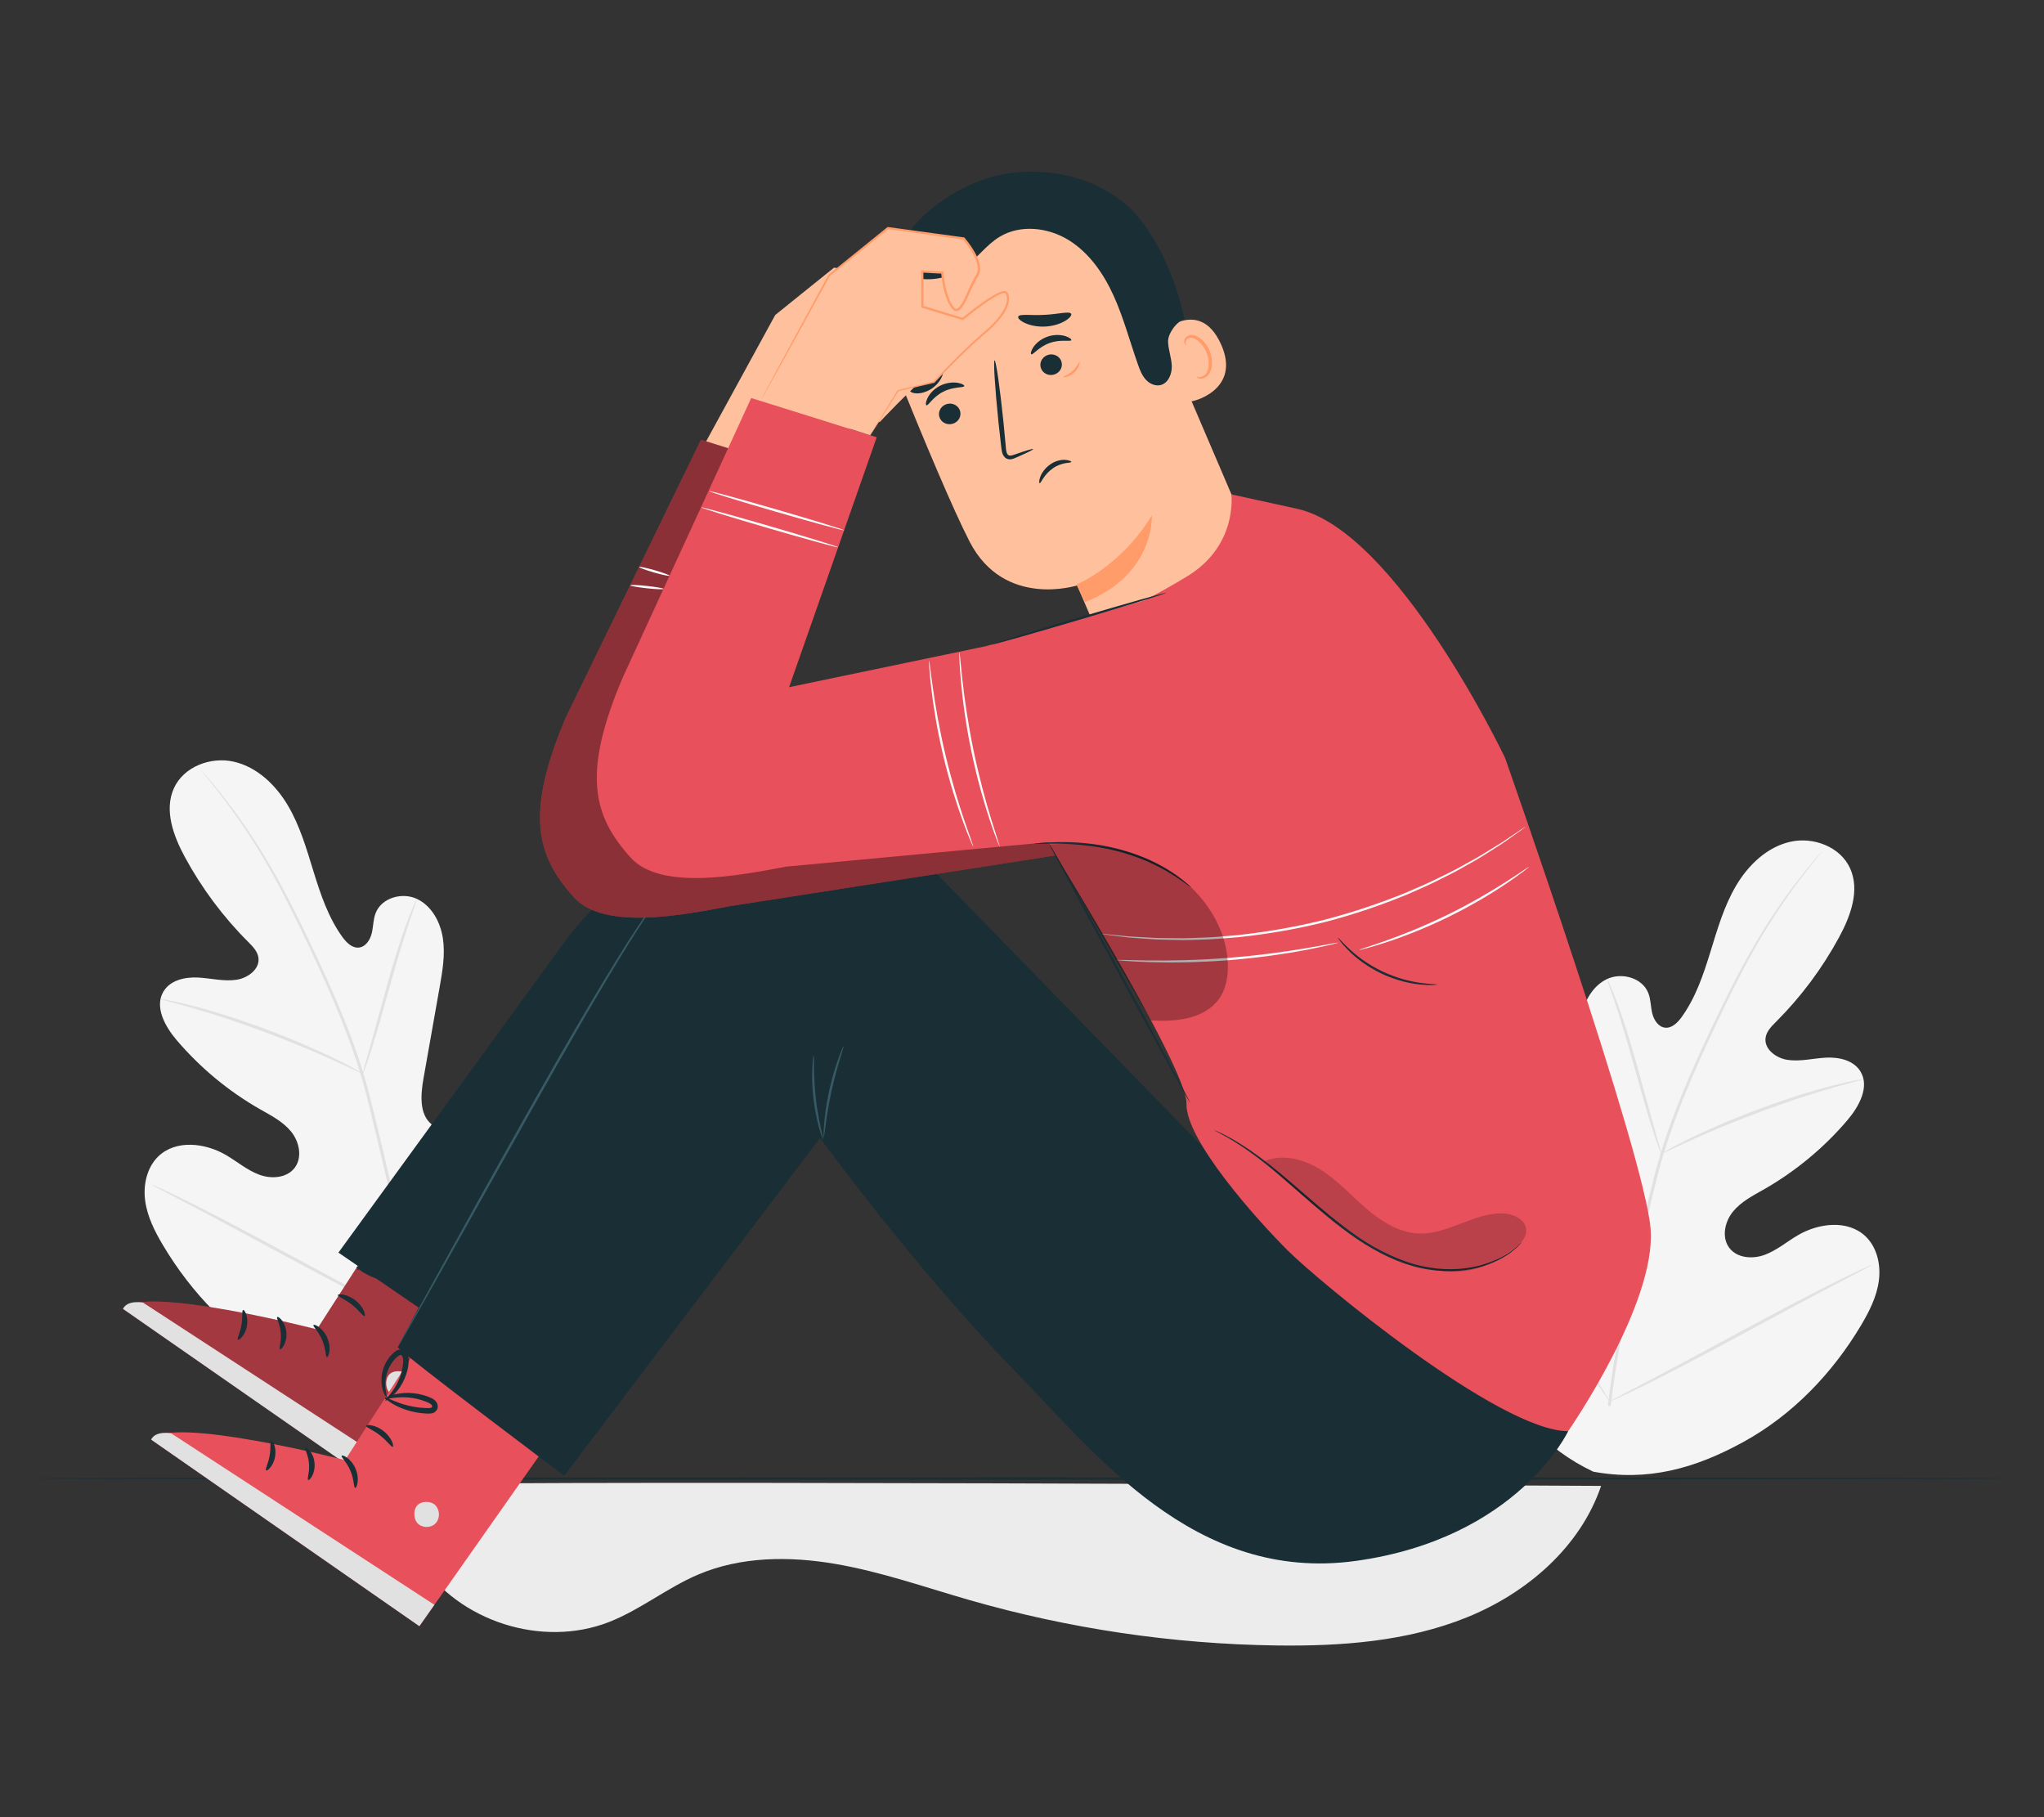 <?xml version="1.0" encoding="UTF-8"?>
<svg id="Layer_2" data-name="Layer 2" xmlns="http://www.w3.org/2000/svg" viewBox="0 0 540 480">
  <rect x="0" y="0" width="540" height="480" fill="#333333" stroke="none"/>
  <defs>
    <style>
      .cls-1 {
        opacity: .4;
      }

      .cls-1, .cls-2, .cls-3, .cls-4, .cls-5, .cls-6, .cls-7, .cls-8, .cls-9, .cls-10, .cls-11, .cls-12, .cls-13 {
        stroke-width: 0px;
      }

      .cls-2 {
        fill: #375a64;
      }

      .cls-3 {
        fill: #e1e1e1;
      }

      .cls-4 {
        fill: #ececec;
      }

      .cls-14 {
        opacity: .2;
      }

      .cls-6, .cls-15 {
        opacity: .3;
      }

      .cls-7 {
        fill: #f5f5f5;
      }

      .cls-8 {
        fill: none;
      }

      .cls-9 {
        fill: #1a2e35;
      }

      .cls-10 {
        fill: #ff9c6a;
      }

      .cls-11 {
        fill: #fafafa;
      }

      .cls-12 {
        fill: #e8505b;
      }

      .cls-13 {
        fill: #ffc19d;
      }
    </style>
  </defs>
  <g id="Layer_2-2" data-name="Layer 2">
    <g>
      <g>
        <path class="cls-4" d="M110.86,412.45c10.36,15.84,32.35,22.89,49.98,16.02,8.32-3.24,15.41-9.08,23.64-12.57,11.28-4.79,24.07-4.87,36.15-2.81,12.08,2.06,23.69,6.16,35.47,9.55,26.34,7.57,53.69,11.62,81.09,12,17.07.23,34.5-1.02,50.33-7.42,15.83-6.39,29.99-18.56,35.47-34.73,0,0-321.65-1.8-323.45,0s-3.83,3.83-3.83,3.83l15.15,16.13Z"/>
        <g>
          <path class="cls-7" d="M113.86,367.54c24.83-11.72,34.76-39.64,38.29-65.65.59-4.34,1.84-8.81.43-12.95-1.41-4.14-5.76-7.54-9.93-6.38-3.46.96-5.5,4.45-7.81,7.23-3.08,3.7-7.22,6.49-11.77,7.95-2.99.96-6.54,1.25-9-.71-3.37-2.69-2.94-7.91-2.18-12.2,1.41-7.99,2.83-15.99,4.24-23.98.76-4.29,1.52-8.67.88-12.97-.64-4.3-2.95-8.59-6.84-10.43-3.89-1.84-9.34-.34-10.92,3.71-.66,1.69-.61,3.56-1.03,5.33-.42,1.76-1.59,3.59-3.37,3.8-1.8.21-3.31-1.3-4.38-2.77-3.69-5.09-5.75-11.19-7.61-17.22-1.86-6.03-3.62-12.18-6.84-17.6-3.22-5.41-8.14-10.11-14.23-11.5-6.09-1.4-13.29,1.28-15.87,7.06-2.59,5.79-.1,12.53,2.9,18.09,4.46,8.24,10.11,15.82,16.72,22.42,1.19,1.19,2.48,2.48,2.73,4.16.45,3.02-2.75,5.4-5.74,5.86-3.38.52-6.8-.4-10.21-.58-3.42-.18-7.29.68-9.1,3.63-2.51,4.09.38,9.31,3.48,12.94,6.2,7.27,13.65,13.44,21.91,18.17,2.96,1.69,6.11,3.27,8.28,5.93,2.17,2.65,3.05,6.77,1,9.54-2.06,2.77-6.17,3.06-9.37,1.88-3.2-1.18-5.86-3.48-8.81-5.2-5.52-3.23-13.21-4.12-17.86.33-3.05,2.93-4.07,7.56-3.49,11.77.57,4.21,2.54,8.09,4.7,11.72,7.57,12.71,18.15,23.7,31.03,30.78,12.88,7.08,25.34,10.52,39.79,7.86"/>
          <path class="cls-3" d="M109.95,350.19c-1.58-13.7-4.56-28.57-8.22-44.02-.93-3.86-1.84-7.67-2.75-11.43-.91-3.75-1.81-7.47-2.92-11.05-2.18-7.18-4.83-13.91-7.54-20.22-2.71-6.32-5.51-12.21-8.17-17.7-2.67-5.49-5.26-10.56-7.82-15.08-5.08-9.06-10.04-15.87-13.63-20.41-1.79-2.28-3.24-3.99-4.24-5.15-.48-.55-.86-.98-1.14-1.3-.26-.29-.4-.43-.41-.42-.01,0,.11.17.35.48.27.34.63.78,1.08,1.35.96,1.19,2.36,2.93,4.12,5.24,3.51,4.59,8.38,11.42,13.38,20.49,2.52,4.52,5.07,9.6,7.71,15.09,2.63,5.5,5.41,11.4,8.09,17.7,2.69,6.3,5.31,13.02,7.47,20.15,1.1,3.56,1.99,7.25,2.9,11.01.9,3.76,1.82,7.57,2.74,11.42,3.65,15.44,6.64,30.27,8.26,43.92"/>
          <path class="cls-3" d="M95.84,283.62c.05.02.31-.61.73-1.76.43-1.15.99-2.83,1.66-4.92,1.34-4.17,2.98-10,4.77-16.42,1.79-6.43,3.52-12.22,4.91-16.35.69-2.07,1.27-3.74,1.68-4.89.41-1.15.61-1.8.56-1.82-.05-.02-.35.59-.85,1.71-.5,1.12-1.16,2.76-1.92,4.82-1.54,4.11-3.36,9.89-5.15,16.33-1.75,6.35-3.34,12.09-4.55,16.48-.56,1.98-1.03,3.65-1.41,4.98-.33,1.18-.49,1.84-.43,1.86Z"/>
          <path class="cls-3" d="M42.4,263.9c-.01.05.76.28,2.16.64,1.39.37,3.42.89,5.89,1.61,4.96,1.41,11.75,3.59,19.13,6.33,7.38,2.75,13.95,5.52,18.65,7.67,2.36,1.06,4.24,1.96,5.55,2.58,1.3.62,2.04.94,2.06.9.03-.05-.66-.47-1.92-1.18-1.27-.7-3.12-1.69-5.45-2.82-4.65-2.28-11.21-5.15-18.61-7.91-7.41-2.74-14.25-4.85-19.26-6.12-2.5-.65-4.55-1.09-5.97-1.37-1.42-.27-2.21-.39-2.23-.33Z"/>
          <path class="cls-3" d="M109.44,349.05s.19-.19.49-.61c.35-.5.77-1.1,1.28-1.84,1.11-1.6,2.65-3.96,4.52-6.89,3.74-5.87,8.65-14.14,13.95-23.34,5.3-9.2,10.13-17.51,13.74-23.45,1.77-2.89,3.22-5.26,4.3-7.02.46-.77.85-1.4,1.16-1.92.26-.44.38-.68.36-.7-.02-.01-.19.2-.49.61-.35.5-.77,1.1-1.28,1.83-1.11,1.6-2.65,3.96-4.52,6.89-3.74,5.87-8.65,14.14-13.95,23.35-5.3,9.2-10.13,17.51-13.74,23.45-1.77,2.88-3.22,5.26-4.3,7.02-.46.77-.85,1.4-1.16,1.92-.26.44-.38.68-.36.7Z"/>
          <path class="cls-3" d="M40.11,312.92s.22.17.68.42c.54.29,1.2.65,2.01,1.08,1.86.97,4.37,2.29,7.42,3.88,6.27,3.28,14.87,7.91,24.37,13.04,9.5,5.13,18.16,9.69,24.49,12.84,3.17,1.58,5.74,2.83,7.54,3.65.83.38,1.52.69,2.08.94.48.21.74.3.75.28.01-.03-.22-.17-.68-.43-.54-.29-1.2-.64-2.01-1.08-1.86-.97-4.37-2.29-7.42-3.88-6.27-3.28-14.87-7.91-24.37-13.04-9.5-5.13-18.15-9.69-24.49-12.84-3.17-1.58-5.74-2.83-7.54-3.65-.83-.38-1.52-.69-2.08-.94-.48-.21-.73-.3-.75-.28Z"/>
        </g>
        <g>
          <path class="cls-7" d="M420.86,388.7c-24.83-11.72-34.76-39.64-38.29-65.65-.59-4.34-1.84-8.81-.43-12.95,1.41-4.14,5.76-7.54,9.93-6.38,3.46.96,5.5,4.45,7.81,7.23,3.08,3.7,7.22,6.49,11.77,7.95,2.99.96,6.54,1.25,9-.71,3.37-2.69,2.94-7.91,2.18-12.2-1.41-7.99-2.83-15.99-4.24-23.98-.76-4.29-1.52-8.67-.88-12.97.64-4.3,2.95-8.59,6.84-10.43,3.89-1.84,9.34-.34,10.92,3.71.66,1.69.61,3.56,1.03,5.33.42,1.76,1.59,3.59,3.37,3.8,1.8.21,3.31-1.3,4.38-2.77,3.69-5.09,5.75-11.19,7.61-17.22,1.86-6.03,3.62-12.18,6.84-17.6,3.22-5.41,8.14-10.11,14.23-11.5,6.09-1.4,13.29,1.28,15.87,7.06,2.59,5.79.1,12.53-2.9,18.09-4.46,8.24-10.11,15.82-16.72,22.42-1.19,1.19-2.48,2.48-2.73,4.16-.45,3.02,2.75,5.4,5.74,5.86,3.38.52,6.8-.4,10.21-.58,3.42-.18,7.29.68,9.1,3.63,2.51,4.09-.38,9.31-3.48,12.94-6.2,7.27-13.65,13.44-21.91,18.17-2.96,1.69-6.11,3.27-8.28,5.93-2.17,2.65-3.05,6.77-1,9.54,2.06,2.77,6.17,3.06,9.37,1.88,3.2-1.18,5.86-3.48,8.81-5.2,5.52-3.23,13.21-4.12,17.86.33,3.05,2.93,4.07,7.56,3.49,11.77-.57,4.21-2.54,8.09-4.7,11.72-7.57,12.71-18.15,23.7-31.03,30.78-12.88,7.08-25.34,10.52-39.79,7.86"/>
          <path class="cls-3" d="M424.78,371.35c1.58-13.7,4.56-28.57,8.22-44.02.93-3.86,1.84-7.67,2.75-11.43.91-3.75,1.81-7.47,2.92-11.05,2.18-7.18,4.83-13.91,7.54-20.22,2.71-6.32,5.51-12.21,8.17-17.7,2.67-5.49,5.26-10.56,7.82-15.08,5.08-9.06,10.04-15.87,13.63-20.41,1.79-2.28,3.24-3.99,4.24-5.15.48-.55.86-.98,1.14-1.3.26-.29.4-.43.41-.42.01,0-.11.17-.35.48-.27.34-.63.78-1.08,1.35-.96,1.19-2.36,2.93-4.12,5.24-3.51,4.59-8.38,11.42-13.38,20.49-2.52,4.52-5.07,9.6-7.71,15.09-2.63,5.5-5.41,11.4-8.09,17.7-2.69,6.3-5.31,13.02-7.47,20.15-1.1,3.56-1.99,7.25-2.9,11.01-.9,3.76-1.82,7.57-2.74,11.42-3.65,15.44-6.64,30.27-8.26,43.92"/>
          <path class="cls-3" d="M438.88,304.78c-.05.02-.31-.61-.73-1.76-.43-1.15-.99-2.83-1.66-4.92-1.34-4.17-2.98-10-4.77-16.42-1.79-6.43-3.52-12.22-4.91-16.35-.69-2.07-1.27-3.74-1.68-4.89-.41-1.15-.61-1.8-.56-1.82.05-.02.35.59.85,1.71.5,1.12,1.16,2.76,1.92,4.82,1.54,4.11,3.36,9.89,5.15,16.33,1.75,6.35,3.34,12.09,4.55,16.48.56,1.98,1.03,3.65,1.41,4.98.33,1.18.49,1.84.43,1.86Z"/>
          <path class="cls-3" d="M492.33,285.06c.01.05-.76.28-2.16.64-1.39.37-3.42.89-5.89,1.61-4.96,1.41-11.75,3.59-19.13,6.33-7.38,2.75-13.95,5.52-18.65,7.67-2.36,1.06-4.24,1.96-5.55,2.58-1.3.62-2.04.94-2.06.9-.03-.05.66-.47,1.92-1.18,1.27-.7,3.12-1.69,5.45-2.82,4.65-2.28,11.21-5.15,18.61-7.91,7.41-2.74,14.25-4.85,19.26-6.12,2.5-.65,4.55-1.09,5.97-1.37,1.42-.27,2.21-.39,2.23-.33Z"/>
          <path class="cls-3" d="M425.28,370.22s-.19-.19-.49-.61c-.35-.5-.77-1.1-1.28-1.84-1.11-1.6-2.65-3.96-4.52-6.89-3.74-5.87-8.65-14.14-13.95-23.34-5.3-9.2-10.13-17.51-13.74-23.45-1.77-2.89-3.22-5.26-4.3-7.02-.46-.77-.85-1.4-1.16-1.92-.26-.44-.38-.68-.36-.7.02-.01.19.2.49.61.35.5.77,1.1,1.28,1.83,1.11,1.6,2.65,3.96,4.52,6.89,3.74,5.87,8.65,14.14,13.95,23.35,5.3,9.2,10.13,17.51,13.74,23.45,1.77,2.88,3.22,5.26,4.3,7.02.46.77.85,1.4,1.16,1.92.26.44.38.68.36.7Z"/>
          <path class="cls-3" d="M494.61,334.08s-.22.17-.68.42c-.54.29-1.2.65-2.01,1.08-1.86.97-4.37,2.29-7.42,3.88-6.27,3.28-14.87,7.91-24.37,13.04-9.5,5.13-18.16,9.69-24.49,12.84-3.17,1.58-5.74,2.83-7.54,3.65-.83.38-1.52.69-2.08.94-.48.21-.74.3-.75.28-.01-.03.22-.17.68-.43.54-.29,1.2-.64,2.01-1.08,1.86-.97,4.37-2.29,7.42-3.88,6.27-3.28,14.87-7.91,24.37-13.04,9.5-5.13,18.15-9.69,24.49-12.84,3.17-1.58,5.74-2.83,7.54-3.65.83-.38,1.52-.69,2.08-.94.48-.21.73-.3.75-.28Z"/>
        </g>
        <path class="cls-9" d="M531,390.54c0,.17-116.86.31-260.99.31s-261.01-.14-261.01-.31,116.84-.31,261.01-.31,260.99.14,260.99.31Z"/>
        <g>
          <g>
            <g>
              <path class="cls-12" d="M107.79,313.74l-24.07,37.41s-46.11-11.9-51.23-5.42l70.86,49.28,39.9-56.75-35.46-24.51Z"/>
              <path class="cls-6" d="M107.79,313.74l-24.07,37.41s-46.11-11.9-51.23-5.42l70.86,49.28,39.9-56.75-35.46-24.51Z"/>
              <path class="cls-3" d="M107.77,363.32c1.11,1.33.99,3.53-.3,4.69-1.28,1.16-3.52,1.06-4.66-.25-1.13-1.31-1.07-3.96.34-4.97,1.4-1.01,4.03-.74,4.81.8"/>
              <path class="cls-3" d="M103.35,395.01l3.97-5.64-69.53-45.29s-4.11-.82-5.3,1.65l70.86,49.28Z"/>
              <path class="cls-9" d="M82.82,350c-.23.35,1.39,1.71,2.32,4.01.99,2.27.82,4.38,1.24,4.47.37.15,1.29-2.27.11-5.03-1.15-2.77-3.53-3.81-3.67-3.44Z"/>
              <path class="cls-9" d="M73.25,347.9c-.31.28.78,1.91.93,4.19.22,2.28-.58,4.06-.22,4.29.29.28,1.94-1.58,1.69-4.41-.22-2.83-2.16-4.39-2.4-4.07Z"/>
              <path class="cls-9" d="M62.85,353.86c.26.29,1.95-1.1,2.38-3.61.45-2.51-.66-4.39-1.01-4.21-.39.15-.05,1.9-.43,3.95-.34,2.07-1.25,3.59-.93,3.87Z"/>
              <path class="cls-9" d="M89.26,342.08c-.07.42,1.85,1.04,3.71,2.54,1.89,1.46,2.96,3.17,3.35,3,.37-.11-.22-2.43-2.44-4.15-2.21-1.74-4.6-1.77-4.61-1.38Z"/>
            </g>
            <path class="cls-9" d="M94.25,334.62c-.1.14,1.12,1.31,3.56,2.45,1.22.57,2.75,1.1,4.51,1.44.88.17,1.81.29,2.79.34.47.02,1.01.07,1.65-.09.63-.09,1.49-.86,1.44-1.73.02-.8-.46-1.48-.97-1.85-.51-.38-1.01-.57-1.46-.74-.92-.36-1.84-.61-2.73-.78-1.78-.33-3.42-.31-4.77-.13-2.7.38-4.16,1.28-4.09,1.43.08.22,1.63-.3,4.18-.4,1.27-.05,2.78.05,4.41.42.81.19,1.64.45,2.47.79.89.33,1.53.76,1.49,1.23-.02.18-.04.23-.35.34-.3.09-.75.08-1.21.06-.91-.03-1.79-.11-2.62-.23-1.66-.25-3.14-.65-4.35-1.07-2.42-.85-3.83-1.68-3.95-1.49Z"/>
            <path class="cls-9" d="M94.36,335.43c.09.14,1.63-.62,3.32-2.78.83-1.07,1.65-2.5,2.22-4.22.28-.86.49-1.8.59-2.78.07-.99.22-2.28-1.02-3.37-.68-.51-1.65-.37-2.17-.04-.57.32-.9.7-1.27,1.05-.71.74-1.25,1.56-1.66,2.39-.83,1.66-1.08,3.35-1.03,4.72.11,2.8,1.26,4.22,1.38,4.12.24-.09-.51-1.6-.34-4.1.08-1.23.42-2.7,1.2-4.12.39-.7.88-1.39,1.49-2.01.63-.68,1.34-1.09,1.57-.81.36.24.56,1.22.43,2.03-.08.89-.24,1.74-.46,2.53-.45,1.59-1.11,2.95-1.78,4.02-1.35,2.15-2.62,3.19-2.47,3.37Z"/>
          </g>
          <g>
            <g>
              <path class="cls-12" d="M115.24,348.28l-24.07,37.41s-46.11-11.9-51.23-5.42l70.86,49.28,39.9-56.75-35.46-24.51Z"/>
              <path class="cls-3" d="M115.21,397.85c1.11,1.33.99,3.53-.3,4.69-1.28,1.16-3.52,1.06-4.66-.25-1.13-1.31-1.07-3.96.34-4.97,1.4-1.01,4.03-.74,4.81.8"/>
              <path class="cls-3" d="M110.79,429.54l3.97-5.64-69.53-45.29s-4.11-.82-5.3,1.65l70.86,49.28Z"/>
              <path class="cls-9" d="M90.27,384.53c-.23.35,1.39,1.71,2.32,4.01.99,2.27.82,4.38,1.24,4.47.37.15,1.29-2.27.11-5.03-1.15-2.77-3.53-3.81-3.67-3.44Z"/>
              <path class="cls-9" d="M80.7,382.43c-.31.28.78,1.91.93,4.19.22,2.28-.58,4.06-.22,4.29.29.28,1.94-1.58,1.69-4.41-.22-2.83-2.16-4.39-2.4-4.07Z"/>
              <path class="cls-9" d="M70.29,388.39c.26.29,1.95-1.1,2.38-3.61.45-2.51-.66-4.39-1.01-4.21-.39.15-.05,1.9-.43,3.95-.34,2.07-1.25,3.59-.93,3.87Z"/>
              <path class="cls-9" d="M96.7,376.61c-.07.42,1.85,1.04,3.71,2.54,1.89,1.46,2.96,3.17,3.35,3,.37-.11-.22-2.43-2.44-4.15-2.21-1.74-4.59-1.77-4.61-1.38Z"/>
            </g>
            <path class="cls-9" d="M101.69,369.15c-.1.14,1.12,1.31,3.56,2.45,1.22.57,2.75,1.1,4.51,1.44.88.17,1.81.29,2.79.34.47.02,1.01.07,1.65-.09.63-.09,1.49-.86,1.44-1.73.02-.8-.46-1.48-.97-1.85-.51-.38-1.01-.57-1.46-.74-.92-.36-1.84-.61-2.73-.78-1.78-.33-3.42-.31-4.77-.13-2.7.38-4.16,1.28-4.09,1.43.08.22,1.63-.3,4.18-.4,1.27-.05,2.78.05,4.41.42.81.19,1.64.45,2.47.79.89.33,1.53.76,1.49,1.23-.02.18-.04.23-.35.34-.3.09-.75.08-1.21.06-.91-.03-1.79-.11-2.62-.23-1.66-.25-3.14-.65-4.35-1.07-2.42-.85-3.83-1.68-3.95-1.49Z"/>
            <path class="cls-9" d="M101.8,369.96c.09.14,1.63-.62,3.32-2.78.83-1.07,1.65-2.5,2.22-4.22.28-.86.49-1.8.59-2.78.07-.99.22-2.28-1.02-3.37-.68-.51-1.65-.37-2.17-.04-.57.32-.9.7-1.27,1.05-.71.74-1.25,1.56-1.66,2.39-.83,1.66-1.08,3.35-1.03,4.72.11,2.8,1.26,4.22,1.37,4.12.24-.09-.51-1.6-.34-4.1.08-1.23.42-2.7,1.2-4.12.39-.7.88-1.39,1.49-2.01.63-.68,1.34-1.09,1.57-.81.36.24.56,1.22.43,2.03-.08.89-.24,1.74-.46,2.53-.45,1.59-1.11,2.95-1.78,4.02-1.35,2.15-2.62,3.19-2.47,3.37Z"/>
          </g>
          <g>
            <path class="cls-9" d="M105.08,355.86s20.71-38.89,17.9-35.01c-7.65,10.56,37.3-53.51,57.71-86.32,6.57-10.56,17.6-17.53,29.96-18.94h0c12.5-1.42,24.95,3.02,33.72,12.03l115.98,119.01,53.94,31.41s-13.27,28.32-56.05,34.26c-42.78,5.94-69.11-28.71-90.69-50.77-25.44-26.01-50.9-60.94-50.9-60.94l-67.59,89.22s-41.83-31.4-43.98-33.95Z"/>
            <path class="cls-9" d="M188.24,222.64h0c-15.81,3.8-29.73,13.14-39.23,26.33l-59.6,81.9,28.74,19.7,70.09-127.93Z"/>
            <path class="cls-2" d="M178.29,231.93s-.07.11-.23.3c-.18.21-.41.49-.7.83-.32.37-.71.82-1.16,1.34-.45.53-.91,1.21-1.46,1.93-2.22,2.88-5.09,7.32-8.58,12.81-6.89,11.06-15.91,26.65-25.67,43.98-9.73,17.34-18.53,33.03-24.93,44.43-3.2,5.64-5.8,10.22-7.62,13.43-.9,1.55-1.6,2.77-2.1,3.63-.23.39-.42.7-.56.94-.13.21-.2.31-.21.31,0,0,.04-.12.15-.34.13-.25.3-.57.51-.97.48-.88,1.15-2.12,2-3.69,1.78-3.23,4.32-7.84,7.44-13.52,6.3-11.41,14.99-27.19,24.77-44.52,9.76-17.33,18.85-32.89,25.84-43.9,3.55-5.47,6.47-9.87,8.76-12.72.57-.72,1.04-1.38,1.5-1.9.47-.51.87-.94,1.21-1.31.31-.33.56-.59.75-.79.17-.18.26-.26.27-.25Z"/>
            <path class="cls-2" d="M214.97,278.82c.09,0,.06,1.26.08,3.29.02,2.02.12,4.82.46,7.89.35,3.07.87,5.81,1.31,7.79.43,1.98.75,3.2.66,3.22-.07.02-.54-1.15-1.09-3.12-.55-1.96-1.15-4.73-1.5-7.83-.35-3.1-.38-5.93-.29-7.96.09-2.04.28-3.29.36-3.28Z"/>
            <path class="cls-2" d="M222.89,276.31c.09.03-.35,1.35-1,3.49-.65,2.14-1.49,5.11-2.22,8.44-.72,3.33-1.2,6.38-1.5,8.59-.3,2.21-.45,3.59-.55,3.59-.08,0-.08-1.4.11-3.63.19-2.24.6-5.32,1.33-8.68.73-3.35,1.64-6.33,2.41-8.44.76-2.11,1.34-3.38,1.42-3.35Z"/>
          </g>
          <g>
            <g>
              <g>
                <g>
                  <path class="cls-13" d="M301.21,74.25l31.05,72.51c5.28,12.33-.83,26.57-13.41,31.24h0c-11.74,4.35-24.83-1.29-29.75-12.8-2.33-5.46-4.29-10.01-4.56-10.56,0,0-19.2,6.17-28.36-11.53-4.42-8.55-12.1-26.91-18.86-43.6-7.25-17.92.5-38.42,17.78-47.09l1.72-.86c19.07-8.21,36.71,3.4,44.39,22.69Z"/>
                  <path class="cls-10" d="M284.38,154.4s11.72-4.73,19.91-18.25c0,0,.94,15.57-17.63,22.88l-2.27-4.64Z"/>
                </g>
                <g>
                  <g>
                    <g>
                      <path class="cls-9" d="M248.3,110.47c.63,1.37,2.3,1.96,3.74,1.34,1.44-.63,2.1-2.24,1.47-3.61-.63-1.37-2.3-1.97-3.74-1.34-1.44.63-2.1,2.24-1.47,3.61Z"/>
                      <path class="cls-9" d="M244.76,107.06c.48.17,1.69-2.22,4.43-3.59,2.72-1.4,5.43-1,5.56-1.49.07-.22-.55-.66-1.74-.86-1.18-.2-2.96-.08-4.66.78-1.7.86-2.82,2.21-3.32,3.27-.52,1.07-.5,1.81-.27,1.88Z"/>
                    </g>
                    <g>
                      <path class="cls-9" d="M275.09,97.47c.63,1.37,2.3,1.96,3.74,1.34,1.44-.63,2.1-2.24,1.47-3.61-.63-1.37-2.3-1.97-3.74-1.34-1.44.63-2.1,2.24-1.47,3.61Z"/>
                      <path class="cls-9" d="M272.46,93.58c.46.23,1.97-1.98,4.86-2.98,2.88-1.04,5.52-.29,5.71-.75.1-.21-.46-.73-1.62-1.08-1.14-.35-2.92-.47-4.72.17-1.8.64-3.08,1.83-3.72,2.81-.65.99-.73,1.73-.51,1.83Z"/>
                    </g>
                    <path class="cls-9" d="M272.94,118.62c-.07-.16-1.91.4-4.85,1.43-.74.28-1.47.47-1.82.05-.42-.42-.5-1.32-.57-2.31-.19-2.02-.39-4.14-.6-6.36-.93-9.02-1.98-16.29-2.34-16.25-.36.04.1,7.38,1.03,16.4.25,2.22.48,4.33.71,6.35.13.93.13,2.06,1.01,2.92.45.43,1.15.55,1.66.45.52-.09.91-.28,1.27-.43,2.85-1.24,4.58-2.09,4.51-2.25Z"/>
                  </g>
                  <path class="cls-9" d="M282.99,82.89c-.43-.77-3.39.11-7,.27-3.61.23-6.64-.34-6.99.47-.15.39.47,1.08,1.76,1.68,1.28.61,3.23,1.06,5.4.95,2.17-.12,4.06-.78,5.26-1.51,1.22-.74,1.76-1.49,1.57-1.86Z"/>
                  <path class="cls-9" d="M248.81,97.08c-.83-.28-2.19,1.48-4.29,2.91-2.05,1.5-4.16,2.2-4.17,3.08.01.41.68.81,1.83.84,1.13.04,2.72-.37,4.14-1.38,1.42-1.01,2.33-2.37,2.68-3.45.35-1.09.2-1.85-.18-2Z"/>
                </g>
                <g>
                  <path class="cls-13" d="M306.37,88.17c.24-.28,10.42-9.76,16.14,2.61,5.72,12.37-7.88,15.56-8.07,15.22-.19-.34-8.08-17.83-8.08-17.83Z"/>
                  <path class="cls-10" d="M316.06,99.56c.04-.06.29.05.73.05.43,0,1.09-.17,1.63-.71,1.09-1.08,1.23-3.67.26-5.93-.49-1.14-1.22-2.1-2.03-2.81-.8-.73-1.67-1.09-2.39-.9-.72.15-1.01.76-1,1.18,0,.42.19.63.13.68-.02.05-.36-.08-.5-.64-.06-.27-.05-.63.13-1,.19-.38.57-.7,1.05-.87.98-.38,2.25.11,3.14.88.94.75,1.79,1.82,2.34,3.1,1.07,2.53.88,5.45-.67,6.8-.77.63-1.61.7-2.12.58-.52-.13-.72-.37-.68-.42Z"/>
                </g>
              </g>
              <path class="cls-9" d="M312.94,84.35c-2.08.48-4.44,3.81-4.35,5.94.08,2.14.89,4.19.98,6.33.08,2.14-.91,4.6-2.99,5.1-1.43.34-2.95-.4-3.93-1.51-.98-1.1-1.52-2.52-2.01-3.91-2.14-6.05-3.77-12.29-6.41-18.13-2.64-5.84-6.45-11.38-11.9-14.75-5.46-3.37-12.78-4.19-18.26-.86-3.63,2.2-6.11,5.92-9.61,8.33-4.14,2.86-9.65,3.65-14.43,2.08-.16-.05-.46-.11-.81-.17-1.62-.28-2.93-1.58-3.08-3.21-.05-.56-.03-1.1.13-1.53,4-10.64,16.47-19.31,27.57-21.77,11.1-2.46,23.82-.14,32.69,6.97,8.87,7.11,14.06,20.58,16.41,31.09"/>
            </g>
            <path class="cls-9" d="M283.03,122.01c-.04.19-.66.18-1.59.34-.92.17-2.16.54-3.3,1.37-1.16.81-2,1.82-2.52,2.61-.53.79-.78,1.35-.96,1.31-.15-.03-.2-.71.18-1.71.37-.99,1.23-2.28,2.58-3.23,1.34-.98,2.91-1.29,3.97-1.23,1.08.07,1.67.4,1.64.54Z"/>
            <path class="cls-10" d="M285.21,95.62c.16,0-.06,1.57-1.43,2.8-1.36,1.25-2.93,1.33-2.92,1.17-.04-.18,1.31-.51,2.5-1.63,1.22-1.09,1.68-2.4,1.85-2.35Z"/>
          </g>
          <g>
            <g>
              <path class="cls-13" d="M185.96,117.66l18.85-34.46,15.53-12.5,20.03,2.76s5.75,6.56,3.53,9.8c-2.22,3.24-4.23,11.4-6.48,8.42-2.25-2.97-2.72-9.25-2.72-9.25l-5.28-.28.05,9.32,10.64,3.24s10.52-8.76,11.59-6.83c1.07,1.92.13,5.47-5.89,10.57-6.02,5.1-13.32,12.96-13.32,12.96l-9.47,2.25-8.51,13.58-28.54-9.58Z"/>
              <g>
                <path class="cls-12" d="M292.36,161.93l-98.89,30.06,23.15-66.02-31.42-9.82-35.7,73.33c-10.78,25.36-7.85,36.57,2.17,47.58h0c8.06,8.85,29.21,4.53,40.98,2.33l86.53-13.49,13.18-63.97Z"/>
                <path class="cls-1" d="M292.36,161.93l-98.89,30.06,23.15-66.02-31.42-9.82-35.7,73.33c-10.78,25.36-7.85,36.57,2.17,47.58h0c8.06,8.85,29.21,4.53,40.98,2.33l86.22-13.44,13.48-64.01Z"/>
              </g>
            </g>
            <path class="cls-11" d="M175.33,155.56c-.02.17-2.01.1-4.45-.17-2.44-.26-4.4-.61-4.38-.78.02-.17,2.01-.1,4.45.17,2.44.26,4.4.61,4.38.78Z"/>
            <path class="cls-11" d="M176.89,152.08c-.05.16-1.89-.22-4.11-.86-2.22-.64-3.99-1.29-3.94-1.46.05-.16,1.89.22,4.11.86,2.22.64,3.98,1.29,3.94,1.46Z"/>
          </g>
          <g>
            <path class="cls-12" d="M273.83,217.55s39.9,64.33,39.62,73.93c-.27,9.61,18.44,30.53,26.7,38.78,8.26,8.26,55.97,47.78,74.14,47.78,0,0,23.42-33.74,21.77-53.56-1.65-19.82-38.45-124.31-38.45-124.31,0,0-28.55-59.92-54.9-65.77-6.68-1.48-17.38-3.81-17.38-3.81,0,.52,1.55,13.59-11.72,21.67-18.58,11.32-40.67,19.51-40.67,19.51l.89,45.78Z"/>
            <path class="cls-12" d="M320.21,153.44l-59.69,17.23-52.05,10.85,23.15-66.02-33.16-10.36-33.96,73.87c-10.78,25.36-7.85,36.57,2.17,47.58h0c8.06,8.85,29.21,4.53,40.98,2.33l101.62-9.49,10.93-65.99Z"/>
            <path class="cls-13" d="M201.03,105.69l18.02-32.95,15.53-12.5,20.03,2.76s5.75,6.56,3.53,9.8c-2.22,3.24-4.23,11.4-6.48,8.42-2.25-2.97-2.72-9.25-2.72-9.25l-5.28-.28.05,9.32,10.64,3.24s10.52-8.76,11.59-6.83c1.07,1.92.13,5.47-5.89,10.57-6.02,5.1-13.32,12.96-13.32,12.96l-9.47,2.25-7.37,11.77-28.85-9.27Z"/>
            <path class="cls-10" d="M229.88,114.96s.03-.07.11-.21c.09-.15.2-.35.35-.59.33-.55.8-1.31,1.39-2.3,1.26-2.04,3.07-4.99,5.39-8.75l.03-.05.06-.02c2.77-.67,5.94-1.44,9.46-2.29l-.1.06c3.97-4.24,8.75-9.17,14.55-14.13,1.37-1.29,2.75-2.7,3.77-4.38.51-.83.94-1.74,1.09-2.7.07-.48.06-.96-.05-1.42-.05-.22-.16-.46-.26-.64-.05-.09-.21-.15-.45-.11-.92.14-1.87.71-2.77,1.23-.9.55-1.8,1.15-2.68,1.78-1.77,1.26-3.52,2.62-5.25,4.04l-.12.1-.15-.05c-3.37-1.02-6.97-2.11-10.65-3.23l-.21-.06v-.22c-.02-2.95-.04-6.11-.05-9.32v-.33s.32.02.32.02c1.67.09,3.47.19,5.28.28h.26s.03.29.03.29c.25,2.45.69,5.13,1.77,7.54.21.48.47.93.76,1.35.27.43.63.77.96.7.35-.05.73-.45,1.01-.85.3-.41.55-.86.8-1.32.96-1.85,1.7-3.83,2.7-5.69.13-.23.26-.46.4-.69.15-.23.29-.45.38-.65.05-.1.11-.2.15-.31l.08-.34c.07-.22.07-.46.07-.7,0-.96-.32-1.92-.71-2.83-.81-1.82-1.99-3.47-3.23-4.97l.19.1c-7.02-.97-13.72-1.9-20.02-2.78l.21-.06c-5.63,4.51-10.84,8.69-15.55,12.47l.06-.07c-5.56,10.08-10.09,18.29-13.25,24.01-1.57,2.82-2.8,5.03-3.66,6.55-.41.73-.74,1.29-.97,1.7-.22.38-.35.57-.35.57,0,0,.09-.21.29-.6.22-.42.52-.99.91-1.73.83-1.54,2.02-3.77,3.54-6.62,3.11-5.75,7.58-13.99,13.07-24.11l.02-.04.04-.03c4.7-3.8,9.89-8,15.5-12.53l.09-.08.12.02c6.31.86,13.01,1.78,20.03,2.73l.12.02.07.08c1.29,1.55,2.48,3.21,3.34,5.12.41.95.76,1.97.77,3.08,0,.28,0,.55-.08.83l-.1.41c-.05.13-.12.26-.19.39-.13.27-.27.49-.4.69-.13.21-.26.44-.38.66-.97,1.81-1.71,3.78-2.7,5.68-.25.48-.52.95-.84,1.4-.34.43-.7.94-1.42,1.1-.36.06-.73-.09-.98-.29-.25-.2-.44-.44-.59-.67-.32-.46-.59-.95-.82-1.45-1.13-2.54-1.56-5.23-1.82-7.75l.29.29c-1.82-.1-3.62-.2-5.28-.29l.32-.31c.01,3.21.03,6.37.04,9.32l-.21-.29c3.68,1.12,7.27,2.22,10.64,3.25l-.27.06c1.75-1.44,3.51-2.79,5.3-4.06.89-.63,1.8-1.24,2.72-1.79.95-.53,1.84-1.11,3.01-1.3.27-.04.72,0,.96.36.16.27.25.52.33.8.14.55.14,1.11.06,1.64-.18,1.07-.64,2.03-1.17,2.9-1.08,1.75-2.48,3.17-3.88,4.48-5.83,4.94-10.6,9.81-14.6,14.02l-.04.04h-.06c-3.53.83-6.7,1.57-9.48,2.22l.1-.07c-2.37,3.73-4.23,6.65-5.52,8.67-.63.97-1.12,1.72-1.46,2.26-.16.24-.28.42-.38.57-.09.13-.14.19-.14.19Z"/>
            <path class="cls-9" d="M314.73,234.42s-.54-.32-1.44-.98c-.45-.34-1-.74-1.66-1.17-.66-.44-1.39-.96-2.26-1.46-1.68-1.07-3.79-2.15-6.18-3.25-2.42-1.03-5.14-2-8.08-2.76-5.89-1.52-11.42-1.87-15.4-1.94-1.99-.02-3.61,0-4.73.05-1.12.03-1.74.03-1.74-.01,0-.04.61-.12,1.73-.23,1.11-.12,2.74-.2,4.74-.24,4-.04,9.6.24,15.55,1.77,2.97.77,5.73,1.77,8.16,2.84,2.41,1.13,4.52,2.27,6.18,3.4.86.52,1.58,1.08,2.22,1.55.65.46,1.18.89,1.61,1.26.86.72,1.32,1.14,1.29,1.17Z"/>
            <path class="cls-9" d="M308.21,156.55s-.63.27-1.79.66c-1.27.4-2.94.93-4.95,1.57-4.18,1.3-9.98,3.05-16.38,4.95-6.41,1.9-12.22,3.58-16.44,4.78-2.03.56-3.72,1.03-5.01,1.38-1.19.31-1.85.47-1.86.43s.62-.27,1.78-.65c1.27-.4,2.94-.93,4.94-1.57,4.18-1.3,9.98-3.05,16.39-4.95,6.41-1.9,12.23-3.59,16.45-4.78,2.03-.56,3.72-1.02,5.01-1.38,1.19-.31,1.85-.47,1.86-.42Z"/>
            <path class="cls-9" d="M402.3,327.86s-.21.26-.64.72c-.22.23-.48.53-.83.84-.36.31-.77.66-1.22,1.04-1.88,1.52-4.98,3.32-9.2,4.4-4.2,1.06-9.49,1.32-15.1.09-5.62-1.22-11.38-4.02-16.84-7.7-5.46-3.71-10.19-7.86-14.46-11.61-4.27-3.76-8.14-7.11-11.57-9.71-3.42-2.6-6.36-4.46-8.45-5.64-1.05-.59-1.87-1.03-2.43-1.32-.56-.29-.85-.46-.84-.48,0-.02.32.11.9.37.58.25,1.42.66,2.5,1.22,2.14,1.12,5.13,2.94,8.6,5.5,3.47,2.56,7.39,5.89,11.68,9.63,4.3,3.73,9.02,7.85,14.43,11.53,5.41,3.65,11.1,6.43,16.62,7.66,5.52,1.24,10.73,1.03,14.88.04,4.16-1.01,7.25-2.72,9.15-4.16.46-.37.88-.7,1.25-.99.35-.29.62-.58.86-.79.46-.43.72-.65.73-.64Z"/>
            <path class="cls-9" d="M379.68,260.08s-.42.08-1.18.11c-.76.04-1.87,0-3.23-.13-1.36-.12-2.98-.41-4.73-.86-1.75-.48-3.64-1.13-5.54-2.02-1.89-.91-3.6-1.95-5.08-3-1.46-1.07-2.71-2.14-3.66-3.12-.97-.97-1.7-1.8-2.15-2.42-.46-.61-.7-.96-.67-.98.09-.07,1.14,1.25,3.12,3.09.99.92,2.24,1.94,3.69,2.97,1.47,1.01,3.15,2.02,5.01,2.91,1.86.87,3.71,1.53,5.42,2.03,1.72.47,3.3.8,4.63.97,2.68.37,4.36.34,4.37.45Z"/>
            <g class="cls-14">
              <path class="cls-5" d="M334.17,306.69c4.84-1.99,10.51-.44,14.92,2.39s7.95,6.79,11.92,10.2,8.71,6.39,13.94,6.55c7.57.23,14.36-5.42,21.93-5.32,2.82.04,6.16,1.54,6.32,4.36.12,2.17-1.73,3.91-3.54,5.11-8.22,5.42-13.72,9.05-31.68,2.15-12.37-6.72-23.57-15.3-33.81-25.43Z"/>
            </g>
            <path class="cls-9" d="M314.45,291.34c-.15.08-8.65-15.25-18.98-34.23-10.33-18.99-18.59-34.45-18.44-34.53.15-.08,8.65,15.24,18.98,34.24,10.33,18.99,18.59,34.45,18.43,34.53Z"/>
            <path class="cls-11" d="M257.17,223.76s-.34-.63-.84-1.82c-.51-1.18-1.19-2.92-1.98-5.08-1.59-4.32-3.53-10.39-5.16-17.23-1.62-6.84-2.62-13.14-3.15-17.71-.27-2.29-.44-4.14-.52-5.43-.09-1.28-.11-2-.07-2s.15.7.31,1.98c.15,1.28.39,3.12.72,5.39.64,4.55,1.7,10.81,3.32,17.63,1.63,6.81,3.49,12.88,4.97,17.23.74,2.18,1.35,3.93,1.79,5.14.43,1.21.65,1.89.61,1.9Z"/>
            <path class="cls-11" d="M264.12,223.67s-.33-.67-.81-1.91c-.49-1.24-1.14-3.06-1.89-5.33-1.51-4.53-3.33-10.89-4.81-18.03-1.48-7.14-2.33-13.7-2.75-18.46-.21-2.38-.34-4.31-.39-5.64-.05-1.33-.06-2.07-.02-2.08.04,0,.13.73.26,2.06.12,1.33.32,3.25.58,5.61.53,4.73,1.45,11.26,2.92,18.38,1.48,7.12,3.23,13.46,4.62,18.02.7,2.28,1.28,4.12,1.7,5.38.41,1.27.62,1.98.58,1.99Z"/>
            <path class="cls-11" d="M353.61,248.98s-.19.08-.57.19c-.45.11-1,.25-1.67.41-1.45.35-3.57.8-6.19,1.31-5.24,1.01-12.55,2.11-20.68,2.75-8.13.63-15.53.68-20.86.5-2.67-.09-4.83-.2-6.32-.33-.68-.06-1.25-.11-1.71-.15-.39-.04-.6-.07-.59-.09,0-.02.21-.03.6-.03.46,0,1.03.02,1.72.03,1.49.05,3.65.1,6.31.13,5.33.07,12.7-.05,20.81-.68,8.11-.64,15.4-1.67,20.65-2.57,2.63-.44,4.75-.83,6.22-1.11.68-.12,1.23-.22,1.69-.3.39-.06.59-.08.6-.06Z"/>
            <path class="cls-11" d="M403.99,228.95s-.52.48-1.54,1.25c-1.01.78-2.51,1.85-4.4,3.13-3.78,2.56-9.18,5.84-15.44,8.9-6.26,3.06-12.17,5.31-16.51,6.72-2.17.71-3.94,1.23-5.17,1.55-1.23.33-1.92.49-1.93.45-.01-.04.65-.28,1.86-.68,1.21-.39,2.96-.98,5.1-1.74,4.29-1.51,10.14-3.82,16.38-6.86,6.23-3.05,11.64-6.26,15.47-8.71,1.91-1.23,3.45-2.24,4.5-2.96,1.06-.71,1.65-1.09,1.68-1.05Z"/>
            <path class="cls-11" d="M402.99,218.41s-.07.08-.23.2c-.19.14-.43.32-.72.54-.68.49-1.61,1.16-2.8,2.01-.61.44-1.29.92-2.03,1.44-.75.51-1.6,1.03-2.49,1.6-1.81,1.12-3.81,2.49-6.17,3.76-1.17.66-2.39,1.35-3.66,2.06-1.28.71-2.66,1.35-4.06,2.07-2.79,1.47-5.89,2.78-9.13,4.21-6.55,2.69-13.92,5.26-21.84,7.3-7.94,1.97-15.65,3.21-22.69,3.96-3.53.28-6.88.6-10.04.64-1.57.04-3.09.13-4.56.11-1.46-.03-2.86-.05-4.2-.08-2.68,0-5.09-.24-7.22-.37-1.06-.08-2.05-.13-2.96-.22-.9-.11-1.73-.21-2.47-.3-1.45-.19-2.59-.33-3.42-.44-.36-.05-.65-.1-.89-.13-.2-.03-.3-.05-.3-.07,0-.01.11,0,.31,0,.24.02.53.04.89.07.83.08,1.98.19,3.43.33.75.08,1.57.16,2.47.25.91.07,1.89.11,2.95.17,2.12.1,4.53.31,7.2.28,1.34.01,2.74.02,4.19.04,1.46,0,2.97-.1,4.54-.15,3.14-.05,6.48-.4,10-.69,7.02-.77,14.69-2.03,22.6-3.99,7.89-2.03,15.24-4.57,21.78-7.23,3.23-1.41,6.33-2.7,9.12-4.14,1.4-.7,2.78-1.33,4.06-2.03,1.28-.7,2.5-1.38,3.67-2.02,2.37-1.24,4.39-2.57,6.2-3.67.9-.56,1.75-1.06,2.52-1.55.75-.51,1.44-.97,2.06-1.4,1.21-.81,2.17-1.45,2.86-1.92.31-.2.55-.36.75-.49.17-.11.26-.16.27-.15Z"/>
            <path class="cls-11" d="M223.01,140.08c-.05.16-8.08-2.02-17.93-4.88-9.86-2.86-17.8-5.31-17.76-5.48.05-.16,8.07,2.02,17.93,4.88,9.85,2.86,17.8,5.31,17.75,5.48Z"/>
            <path class="cls-11" d="M221.44,144.57c-.05.16-8.2-2.07-18.2-4.98-10.01-2.92-18.08-5.42-18.03-5.58.05-.16,8.2,2.07,18.2,4.98,10,2.92,18.08,5.41,18.03,5.58Z"/>
            <g class="cls-15">
              <path class="cls-5" d="M324.37,254.3c-.51-10.53-7.64-20-16.79-25.22-9.16-5.22-19.86-6.64-30.39-6.05l26.91,46.52c3.4.14,5.91.16,9.24-.53,3.33-.69,6.59-2.29,8.61-5.03,2.01-2.73,2.58-6.3,2.42-9.69Z"/>
            </g>
          </g>
        </g>
      </g>
      <rect class="cls-8" width="540" height="480"/>
    </g>
  </g>
</svg>